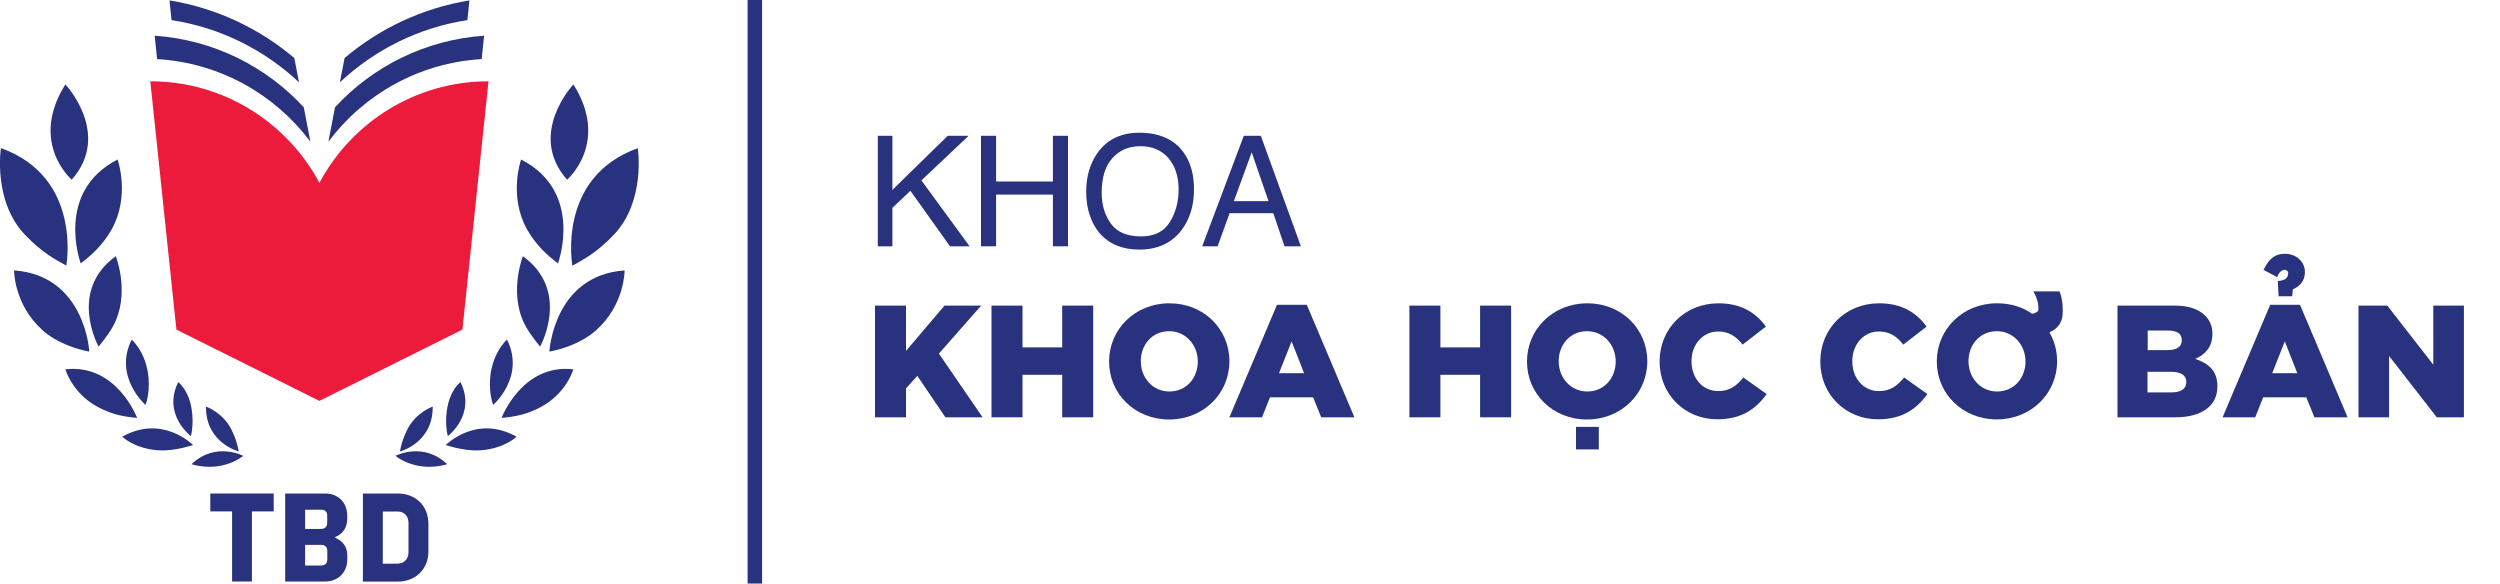 <?xml version="1.0" encoding="UTF-8"?><svg id="Layer_1" xmlns="http://www.w3.org/2000/svg" viewBox="0 0 250 58.35"><defs><style>.cls-1{fill:#ec1a3b;}.cls-1,.cls-2{stroke-width:0px;}.cls-2{fill:#28327f;}.cls-3{isolation:isolate;}</style></defs><rect class="cls-2" x="74.76" width="1.45" height="58.35"/><path class="cls-2" d="M6.54,8.44s4.67,4.97.63,9.53c0,0-4.3-3.7-.63-9.53Z"/><path class="cls-2" d="M23.88,45.15s-3.33-.86-3.28-4.49c0,0,1.71.58,2.57,2.35.42.87.57,1.44.71,2.15h0Z"/><path class="cls-2" d="M19.09,43.61s-2.87-2.14-1.27-5.4c0,0,1.1.79,1.37,2.88.14,1.05.04,1.99-.1,2.53h0Z"/><path class="cls-2" d="M14.56,40.5s-3.25-2.82-1.39-6.54c0,0,1.71,1.48,1.71,4.45,0,.9-.14,1.53-.32,2.09Z"/><path class="cls-2" d="M9.86,34.66s-3.1-5.56,1.72-9.04c0,0,1.29,3.25.05,6.32-.37.92-1.02,1.8-1.77,2.72Z"/><path class="cls-2" d="M8.07,26.33s-2.64-7.13,3.69-10.38c0,0,1.29,3.63-.6,7-.95,1.68-2.17,2.69-3.08,3.38h-.01Z"/><path class="cls-2" d="M6.63,26.57S8.26,17.73.09,14.81c0,0-.82,5.28,2.4,8.66,1.78,1.87,3.17,2.54,4.14,3.09h0Z"/><path class="cls-2" d="M8.93,35.16s-.4-7.61-7.52-8.12c0,0-.04,3.38,2.83,5.97,1.45,1.31,3.49,1.93,4.69,2.15Z"/><path class="cls-2" d="M13.71,41.79s-2.04-5.44-7.17-4.86c0,0,.65,2.4,3.3,3.8,1.39.73,2.54.94,3.88,1.06h-.01Z"/><path class="cls-2" d="M19.3,44.5s-3.05-3.1-7.07-.83c0,0,1.1,1.13,3.46,1.35,1.2.11,2.53-.18,3.61-.51h0Z"/><path class="cls-2" d="M24.33,45.59s-2.76-1.47-5.18.83c0,0,1.34.44,2.79.18.95-.17,1.78-.54,2.39-1.02h0Z"/><path class="cls-2" d="M57.34,8.44s-4.67,4.97-.63,9.53c0,0,4.3-3.7.63-9.53Z"/><path class="cls-2" d="M39.99,45.15s3.33-.86,3.28-4.49c0,0-1.71.58-2.57,2.35-.42.87-.57,1.44-.71,2.15h0Z"/><path class="cls-2" d="M44.78,43.61s2.87-2.14,1.27-5.4c0,0-1.1.79-1.37,2.88-.14,1.05-.04,1.99.1,2.53h0Z"/><path class="cls-2" d="M49.31,40.5s3.25-2.82,1.39-6.54c0,0-1.71,1.48-1.71,4.45,0,.9.14,1.53.32,2.09Z"/><path class="cls-2" d="M54.01,34.66s3.1-5.56-1.72-9.04c0,0-1.29,3.25-.05,6.32.37.92,1.02,1.8,1.77,2.72Z"/><path class="cls-2" d="M55.8,26.33s2.64-7.13-3.69-10.38c0,0-1.29,3.63.6,7,.95,1.68,2.17,2.69,3.08,3.38h0Z"/><path class="cls-2" d="M57.24,26.57s-1.62-8.83,6.54-11.75c0,0,.82,5.28-2.4,8.66-1.78,1.87-3.17,2.54-4.14,3.09Z"/><path class="cls-2" d="M54.94,35.16s.4-7.61,7.52-8.12c0,0,.04,3.38-2.83,5.97-1.45,1.31-3.49,1.93-4.69,2.15Z"/><path class="cls-2" d="M50.16,41.79s2.04-5.44,7.17-4.86c0,0-.65,2.4-3.3,3.8-1.39.73-2.54.94-3.88,1.06h0Z"/><path class="cls-2" d="M44.58,44.5s3.05-3.1,7.07-.83c0,0-1.1,1.13-3.46,1.35-1.2.11-2.53-.18-3.61-.51h0Z"/><path class="cls-2" d="M39.54,45.59s2.76-1.47,5.18.83c0,0-1.34.44-2.79.18-.95-.17-1.78-.54-2.39-1.02h0Z"/><path class="cls-2" d="M23.21,51.14h-2.18v-1.79h6.34v1.79h-2.18v7.01h-1.98v-7.01Z"/><path class="cls-2" d="M28.52,49.35h4c1.3,0,2.2.91,2.2,2.21v.35c0,.86-.46,1.49-1.19,1.79v.09c.74.29,1.2.9,1.2,1.75v.4c0,1.29-.91,2.21-2.21,2.21h-4v-8.81h0ZM32.18,52.88c.32,0,.54-.24.54-.59v-.77c0-.32-.22-.55-.54-.55h-1.67v1.92h1.67ZM32.18,56.54c.32,0,.55-.23.55-.56v-.9c0-.35-.23-.59-.55-.59h-1.67v2.06h1.67Z"/><path class="cls-2" d="M36.29,49.35h3.47c1.82,0,3.08,1.24,3.08,3.03v2.75c0,1.78-1.27,3.03-3.08,3.03h-3.47s0-8.81,0-8.81ZM39.76,56.36c.65,0,1.09-.45,1.09-1.13v-2.95c0-.68-.44-1.13-1.09-1.13h-1.48v5.22h1.48Z"/><path class="cls-1" d="M31.94,18.29c-3.22-6.04-9.58-10.16-16.91-10.16l2.61,24.83,12.42,6.19,1.88.94,1.88-.94,12.42-6.19,2.61-24.83c-7.33,0-13.69,4.12-16.91,10.16Z"/><path class="cls-2" d="M31.04,14.17l-.66-3.44c-3.76-4.08-9.02-6.75-14.91-7.16l.24,2.34c6.27.37,11.79,3.53,15.33,8.26Z"/><path class="cls-2" d="M29.9,8.22l-.47-2.42C25.94,2.85,21.66.81,16.95.04l.2,1.97c4.89.75,9.29,2.98,12.74,6.21h0Z"/><path class="cls-2" d="M32.84,14.17l.66-3.44c3.76-4.08,9.02-6.75,14.91-7.16l-.24,2.34c-6.27.37-11.79,3.53-15.33,8.26Z"/><path class="cls-2" d="M33.99,8.22l.47-2.42C37.95,2.85,42.23.81,46.94.04l-.2,1.97c-4.89.75-9.29,2.98-12.74,6.21h0Z"/><g class="cls-3"><g class="cls-3"><path class="cls-2" d="M87.5,30.56h3.1v4.53l3.85-4.53h3.67l-4.23,4.8,4.37,6.37h-3.72l-2.81-4.15-1.13,1.26v2.89h-3.1v-11.17Z"/><path class="cls-2" d="M99.15,30.56h3.1v4.18h3.97v-4.18h3.1v11.17h-3.1v-4.25h-3.97v4.25h-3.1v-11.17Z"/><path class="cls-2" d="M110.91,36.17v-.03c0-3.21,2.59-5.81,6.03-5.81s6,2.58,6,5.78v.03c0,3.21-2.59,5.81-6.03,5.81s-6-2.59-6-5.78ZM119.78,36.17v-.03c0-1.6-1.17-3.02-2.87-3.02s-2.83,1.37-2.83,2.98v.03c0,1.6,1.15,3.02,2.86,3.02s2.84-1.37,2.84-2.99Z"/><path class="cls-2" d="M127.7,30.48h2.98l4.76,11.25h-3.32l-.81-2h-4.31l-.8,2h-3.26l4.76-11.25ZM130.41,37.32l-1.25-3.18-1.26,3.18h2.51Z"/><path class="cls-2" d="M140.94,30.56h3.1v4.18h3.97v-4.18h3.1v11.17h-3.1v-4.25h-3.97v4.25h-3.1v-11.17Z"/><path class="cls-2" d="M152.7,36.17v-.03c0-3.21,2.59-5.81,6.03-5.81s6,2.58,6,5.78v.03c0,3.21-2.59,5.81-6.03,5.81s-6-2.59-6-5.78ZM161.57,36.17v-.03c0-1.6-1.17-3.02-2.87-3.02s-2.83,1.37-2.83,2.98v.03c0,1.6,1.15,3.02,2.86,3.02s2.84-1.37,2.84-2.99ZM157.6,42.69h2.28v2.25h-2.28v-2.25Z"/><path class="cls-2" d="M165.96,36.17v-.03c0-3.26,2.51-5.81,5.89-5.81,2.28,0,3.75.96,4.74,2.33l-2.33,1.8c-.64-.81-1.36-1.31-2.44-1.31-1.56,0-2.67,1.33-2.67,2.95v.03c0,1.68,1.1,2.98,2.67,2.98,1.16,0,1.84-.54,2.52-1.36l2.33,1.66c-1.07,1.45-2.46,2.52-4.95,2.52-3.19,0-5.76-2.44-5.76-5.78Z"/><path class="cls-2" d="M182.03,36.17v-.03c0-3.26,2.51-5.81,5.89-5.81,2.28,0,3.75.96,4.74,2.33l-2.33,1.8c-.64-.81-1.36-1.31-2.44-1.31-1.56,0-2.66,1.33-2.66,2.95v.03c0,1.68,1.1,2.98,2.66,2.98,1.17,0,1.84-.54,2.52-1.36l2.33,1.66c-1.07,1.45-2.46,2.52-4.95,2.52-3.19,0-5.76-2.44-5.76-5.78Z"/><path class="cls-2" d="M193.68,36.17v-.03c0-3.21,2.59-5.81,6.03-5.81,1.34,0,2.54.37,3.51,1.05.46-.11.62-.25.62-.45,0-.26.03-.83-.5-1.79h2.62c.3.81.35,1.64.3,2.35-.08.81-.51,1.4-1.32,1.74.49.85.77,1.84.77,2.87v.03c0,3.21-2.59,5.81-6.03,5.81s-6-2.59-6-5.78ZM202.55,36.17v-.03c0-1.6-1.17-3.02-2.87-3.02s-2.83,1.37-2.83,2.98v.03c0,1.6,1.15,3.02,2.86,3.02s2.84-1.37,2.84-2.99Z"/><path class="cls-2" d="M211.74,30.56h5.73c1.4,0,2.39.35,3.05,1.01.45.45.72,1.04.72,1.8v.03c0,1.29-.72,2.06-1.72,2.49,1.36.45,2.22,1.21,2.22,2.73v.03c0,1.93-1.55,3.08-4.23,3.08h-5.76v-11.17ZM216.71,35.01c.96,0,1.47-.32,1.47-.97v-.03c0-.62-.46-.96-1.4-.96h-2.01v1.96h1.95ZM217.15,39.24c.96,0,1.48-.37,1.48-1.02v-.03c0-.62-.48-1.01-1.52-1.01h-2.36v2.06h2.39Z"/><path class="cls-2" d="M227.02,30.48h2.98l4.76,11.25h-3.32l-.81-2h-4.31l-.8,2h-3.26l4.76-11.25ZM227.77,28.1c.69-.05,1.05-.22,1.05-.86,0-.06-.14-.26-.38-.26-.18,0-.53.18-.72.73l-1.37-.72c.64-1.34,1.37-1.61,2.14-1.61,1.15,0,2,.8,2,1.82s-.65,1.48-1.21,1.74c-.02.24-.05.49-.06.69h-1.36l-.08-1.53ZM229.73,37.32l-1.25-3.18-1.26,3.18h2.51Z"/><path class="cls-2" d="M235.84,30.56h2.89l4.6,5.91v-5.91h3.06v11.17h-2.71l-4.77-6.13v6.13h-3.06v-11.17Z"/></g></g><g class="cls-3"><g class="cls-3"><path class="cls-2" d="M87.78,13.58h1.46v5.41l5.53-5.41h2.09l-4.72,4.46,4.82,6.59h-1.96l-3.96-5.55-1.8,1.7v3.85h-1.46v-11.05Z"/><path class="cls-2" d="M98.1,13.58h1.51v4.57h5.68v-4.57h1.51v11.05h-1.51v-5.17h-5.68v5.17h-1.51v-11.05Z"/><path class="cls-2" d="M118.3,15.16c.73.98,1.1,2.23,1.1,3.75,0,1.65-.42,3.02-1.26,4.12-.98,1.28-2.39,1.93-4.21,1.93-1.7,0-3.04-.56-4.01-1.69-.87-1.08-1.3-2.45-1.3-4.11,0-1.49.37-2.77,1.11-3.84.95-1.36,2.36-2.05,4.23-2.05s3.4.63,4.33,1.88ZM116.98,22.21c.59-.95.88-2.03.88-3.26,0-1.3-.34-2.35-1.02-3.14-.68-.79-1.61-1.19-2.79-1.19s-2.08.39-2.8,1.18c-.72.79-1.08,1.94-1.08,3.48,0,1.22.31,2.26.93,3.1.62.84,1.62,1.26,3.01,1.26,1.32,0,2.27-.47,2.86-1.42Z"/><path class="cls-2" d="M124.39,13.58h1.69l4.01,11.05h-1.64l-1.12-3.31h-4.37l-1.2,3.31h-1.54l4.16-11.05ZM126.85,20.11l-1.68-4.88-1.78,4.88h3.46Z"/></g></g></svg>